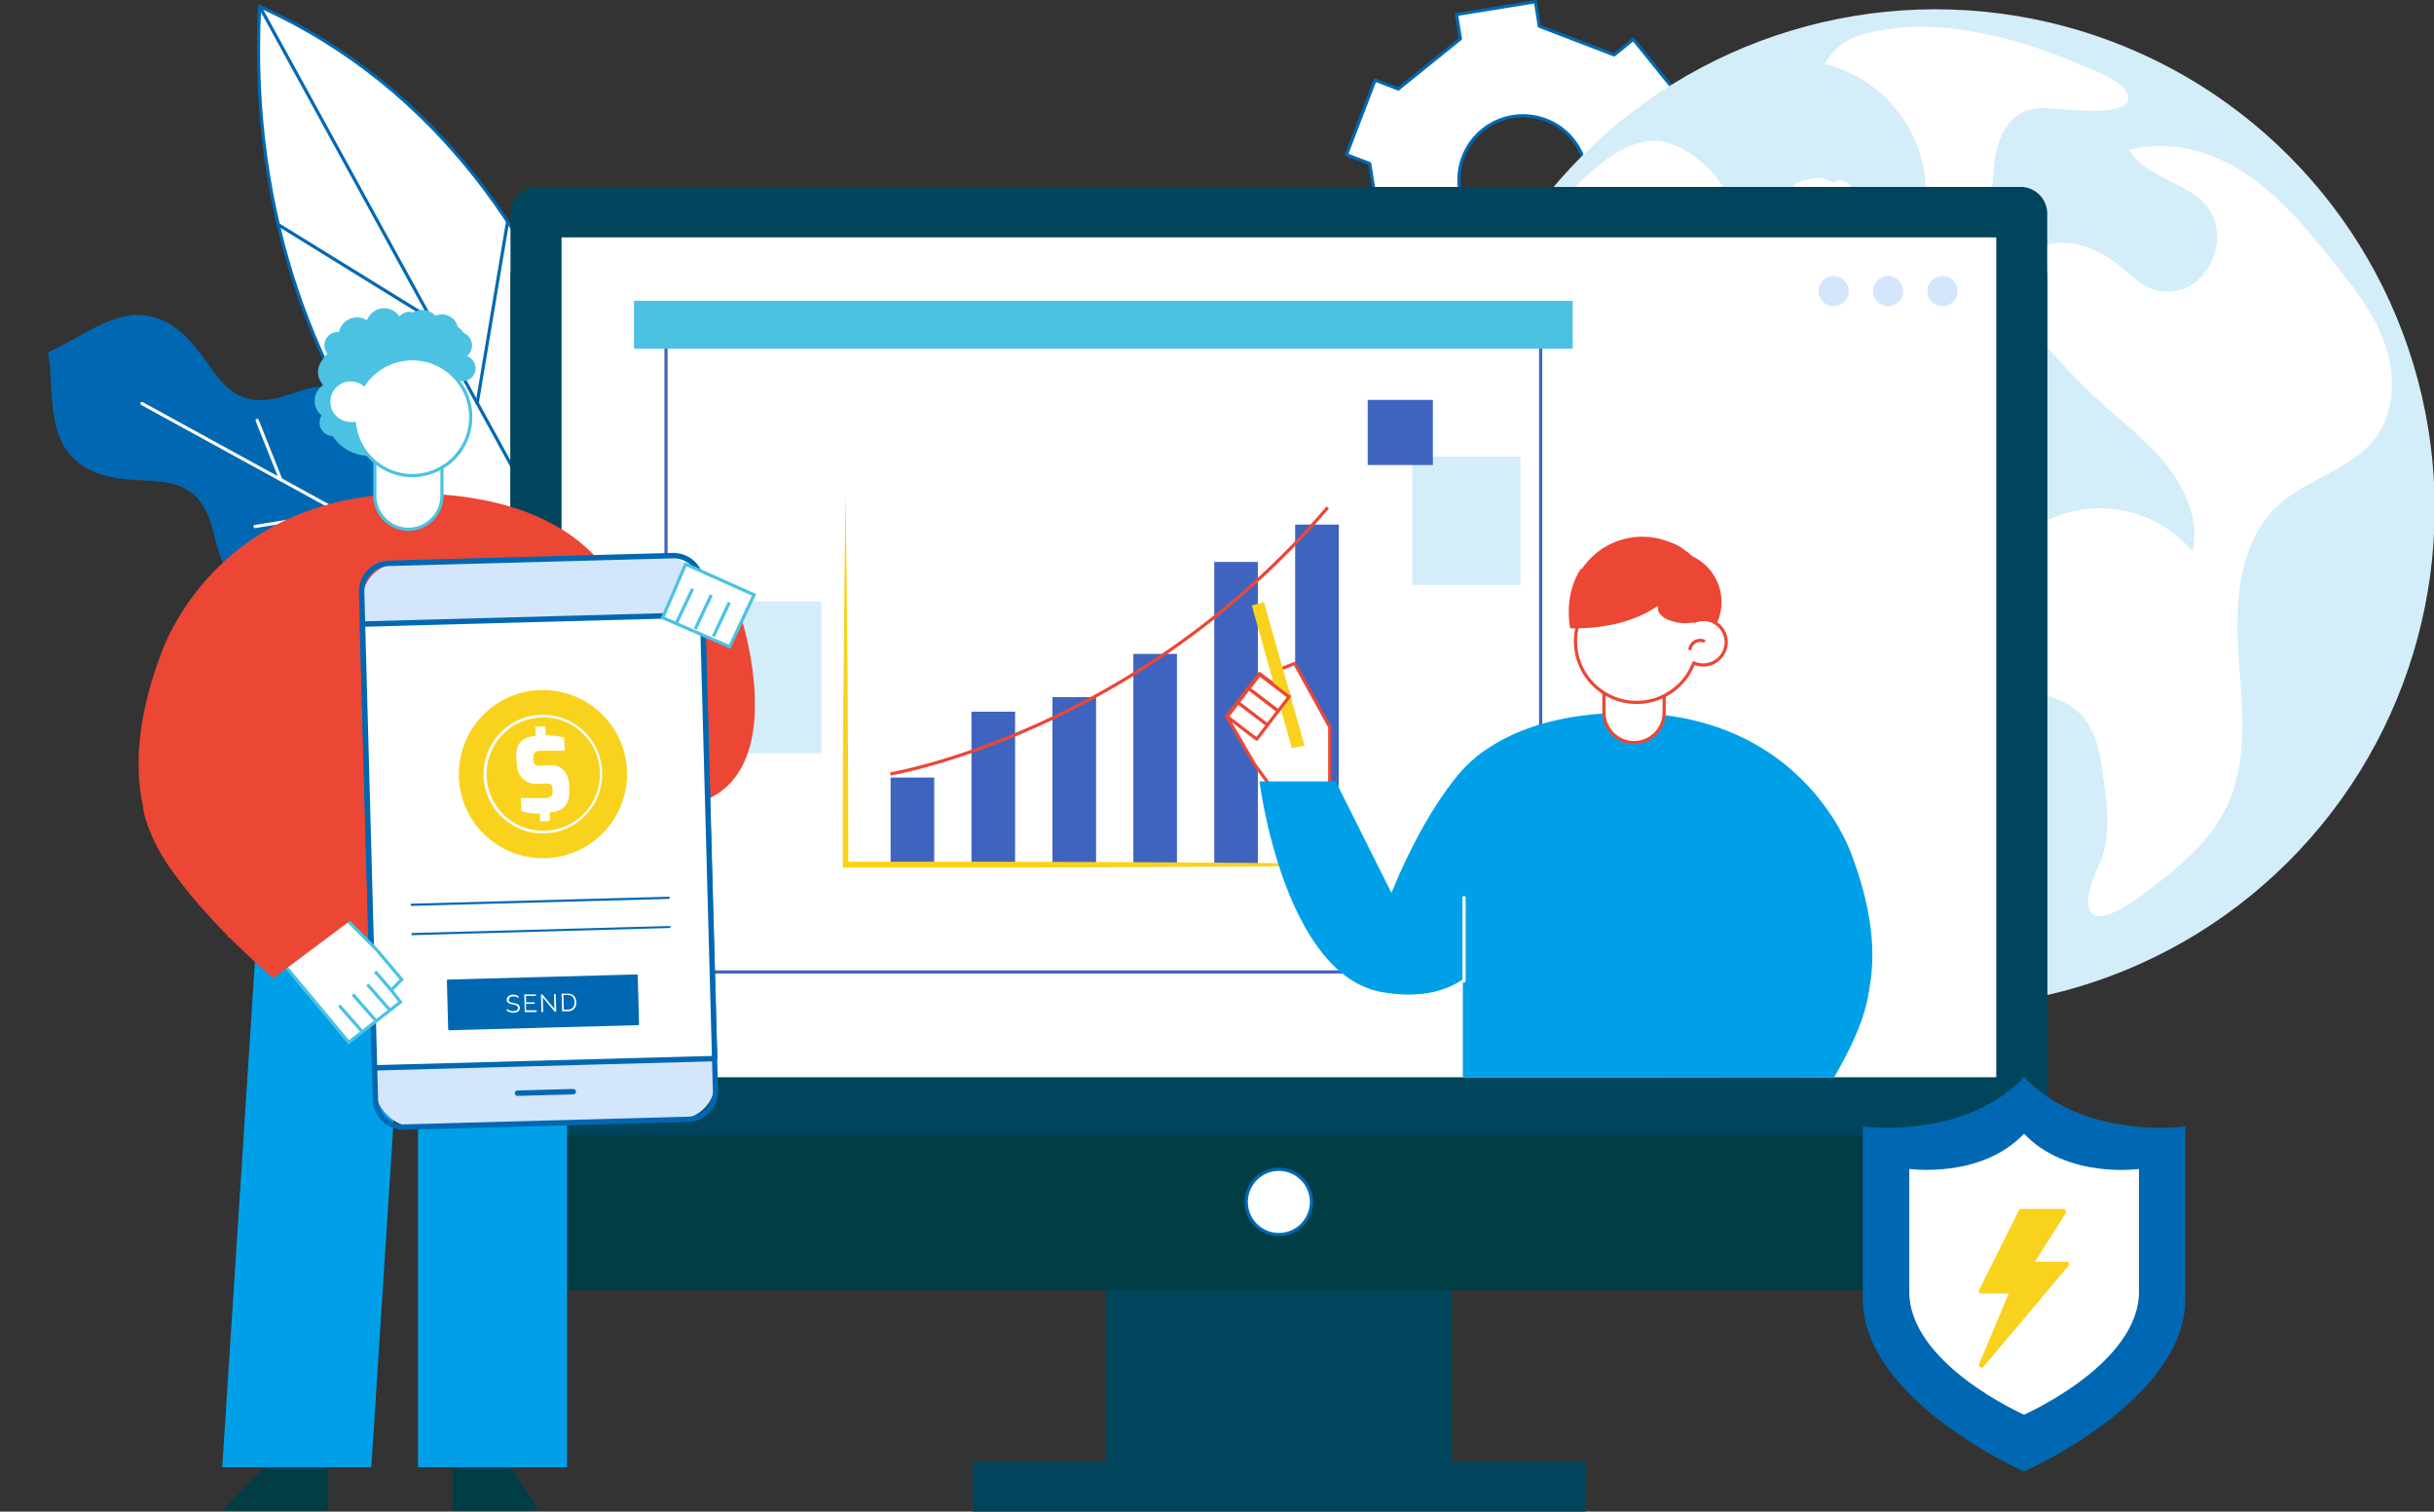 <svg xmlns="http://www.w3.org/2000/svg" xmlns:xlink="http://www.w3.org/1999/xlink" viewBox="0 0 380 236"><rect x="0" y="0" width="380" height="236" fill="#333333" stroke="none"/><defs><style>.cls-1,.cls-14,.cls-18,.cls-6{fill:none;}.cls-11,.cls-16,.cls-2,.cls-20,.cls-4{fill:#fff;}.cls-2{stroke:#0068b2;}.cls-11,.cls-16,.cls-18,.cls-2,.cls-6{stroke-linecap:round;stroke-linejoin:round;}.cls-11,.cls-14,.cls-16,.cls-18,.cls-2,.cls-20,.cls-6{stroke-width:0.5px;}.cls-3{fill:#d3edf9;}.cls-5{fill:#0068b2;}.cls-6{stroke:#fff;}.cls-7{fill:#00455c;}.cls-8{fill:#003d45;}.cls-9{fill:#d4e6fc;}.cls-10{fill:#f9d21e;}.cls-11{stroke:#4264c0;}.cls-12{fill:#4bc2e2;}.cls-13{fill:#3f64c0;}.cls-14,.cls-16,.cls-18{stroke:#ec4635;}.cls-14,.cls-20{stroke-miterlimit:10;}.cls-15{clip-path:url(#clip-path);}.cls-17{fill:#00a0e9;}.cls-19{fill:#ec4635;}.cls-20{stroke:#4bc2e2;}</style><clipPath id="clip-path"><rect class="cls-1" x="190.59" y="80.84" width="109.78" height="87.33" transform="translate(490.95 249.02) rotate(180)"/></clipPath></defs><g id="圖層_3" data-name="圖層 3"><path class="cls-2" d="M261.77,30.59l-1.95-12.32,3-2.45L255,6.13l-3,2.44L240.32,4.09l-.6-3.83-12.33,2L228,6.05l-9.7,7.84-3.62-1.39-4.47,11.65,3.63,1.39,1.94,12.32-3,2.45L220.62,50l3-2.44L235.28,52l.6,3.84,12.33-2-.61-3.83,9.7-7.85,3.62,1.4L265.39,32Zm-14.65,1.05a10,10,0,1,1-5.74-12.89A10,10,0,0,1,247.12,31.64Z"/><circle class="cls-3" cx="301.27" cy="79.23" r="77.72" transform="matrix(0.96, -0.29, 0.29, 0.96, -10.03, 90.7)"/><path class="cls-4" d="M269.41,36.24A24.07,24.07,0,0,1,266.88,39a8.53,8.53,0,0,0-1.51,8.63,8.15,8.15,0,0,1,.88,2.7c0,2.39-2.85,3.65-5.24,3.91s-5.22.36-6.56,2.35c-1.52,2.23.16,5.49,2.63,6.61s5.33.76,8,.37c7.43-1.09,16.6-1.45,20.68,4.8,2.94,4.49,1.71,10.43,0,15.51a6.05,6.05,0,0,1-1.34,2.48A8.61,8.61,0,0,1,281,87.8c-7.64,2.51-10.27,12.26-8.83,20.12s5.65,15,7,22.91c-11.4-2.67-20.33-11.25-28.37-19.7-4.13-4.35-8.43-9.35-8.44-15.32,0-4.29,2.25-8.26,2.86-12.5s-1.56-9.63-5.88-9.75c-1.61,0-3.37.65-4.75-.19a4.61,4.61,0,0,1-1.69-3.09C230,57.14,234.11,43,242.74,32.73c3.5-4.16,10-11.14,16-10.75C264.12,22.32,273.1,30.52,269.41,36.24Z"/><path class="cls-4" d="M249.9,122q.71,2.56,1.43,5.13c.35,1.28.51,3-.71,3.56-1,.43-2-.29-2.75-1a13.78,13.78,0,0,1-3.61-11.57c.53-1.67,3-2.07,4.38-1a4.8,4.8,0,0,1,1.27,4.81"/><path class="cls-4" d="M348.14,124.78c3-7.36,1.75-15.64,1.29-23.57s.33-16.79,6.17-22.23c4.61-4.29,11.67-5.7,15.38-10.78,3-4.11,3-9.81,1.32-14.6s-4.94-8.89-8.14-12.86c-4-5-8.15-10-13.47-13.56s-12.1-5.51-18.27-3.75c2.49,4.31,8.78,4.84,12,8.63,3.56,4.17,1.25,11.7-4.05,13.2a7.18,7.18,0,0,1-3.68.09c-2.19-.58-3.85-2.29-5.61-3.72-2.87-2.35-6.52-4.1-10.21-3.66s-7.16,3.71-6.79,7.39c.21,2,1.46,3.78,2.72,5.39a102.43,102.43,0,0,0,12.2,13c3.41,3,7.05,5.91,9.79,9.57s4.51,8.33,3.52,12.78a18.87,18.87,0,0,0-31.69,4.43c-1,2.3-2.15,5.27-4.67,5.38-2.11,2.4-1,6.38,1.44,8.44s5.74,2.72,8.87,3.4,6.42,1.53,8.63,3.83c2.42,2.53,3,6.23,3.47,9.68.61,4.48,1.19,9.19-.47,13.4a25.86,25.86,0,0,0-1.7,4.34c-1.62,8.26,7.25,1.55,9.52-.22C340.76,134.91,345.65,130.84,348.14,124.78Z"/><path class="cls-4" d="M320.23,16.94a10.86,10.86,0,0,0-3.69.28c-2.75.87-4.33,3.78-4.91,6.59s-.42,5.73-1.12,8.51c-.5,2-1.7,4.09-3.72,4.52-2.23.49-4.39-1.34-5.25-3.44s-.82-4.42-1.15-6.66A20.79,20.79,0,0,0,284.91,10,9.33,9.33,0,0,1,291,5.32c7.23-2,15.07-1.1,22.23.75A70.56,70.56,0,0,1,324,9.79c2,.88,7.34,2.62,8.15,4.84C333.55,18.53,322.59,17,320.23,16.94Z"/><path class="cls-4" d="M286.3,28.53c1.07-1,3,.16,3.1,1.6A3.72,3.72,0,0,1,287,33.41a30,30,0,0,1-4.21,1.11,3.36,3.36,0,0,1-1.82.19c-1-.32-1.34-1.61-1.23-2.66a8.68,8.68,0,0,0,.23-3.15,8.18,8.18,0,0,1,4.51-1.11"/><path class="cls-5" d="M7.53,55.06c1.14,6.86-1,16.16,8.53,19.09,6.58,2,13.67-1.24,16.66,6.92,1.19,3.24,1.05,6.54,3.9,8.92,2.48,2.06,6,2.4,9.08,2.67,2.65.24,6.11-.33,8.65.54,4.16,1.42,4.18,5.08,5.74,8.64,1.48,3.39,3.87,6.51,7.51,7.8,4.82,1.7,9-1.22,13.65-.91,0,0,18.31-2.14,11.24-20.49-1.67-4.34-2.55-8.85-6.58-12-3-2.38-7-2.71-10.61-2.14-3.84.6-6.93,2.55-10.37-.19-2.1-1.68-3.48-4.9-5.1-7-1.89-2.45-4.06-5.24-7.14-6.22-3.53-1.13-6.25.77-9.61,1.51-8.49,1.87-9.56-5.87-14.8-10.32C20.69,45.41,14,52.21,7.6,54.94Z"/><line class="cls-6" x1="22.16" y1="63" x2="96.9" y2="103.98"/><line class="cls-6" x1="39.82" y1="82.2" x2="53.2" y2="80.02"/><line class="cls-6" x1="79.89" y1="94.66" x2="78.06" y2="82.61"/><line class="cls-6" x1="43.84" y1="74.89" x2="40.15" y2="65.63"/><path class="cls-2" d="M87.58,100.9S37,69.28,40.53,1c57,25.68,60.65,99.69,60.65,99.69Z"/><line class="cls-2" x1="43.46" y1="35.08" x2="67.3" y2="49.8"/><line class="cls-2" x1="74.5" y1="62.93" x2="79.25" y2="34.6"/><line class="cls-2" x1="84.97" y1="44.23" x2="79.92" y2="72.83"/><line class="cls-2" x1="40.53" y1="0.99" x2="95.51" y2="101.24"/><rect class="cls-7" x="172.66" y="198.94" width="54" height="29.22" transform="translate(399.32 427.1) rotate(180)"/><rect class="cls-8" x="79.7" y="38.97" width="239.92" height="162.46" rx="4.18" transform="translate(399.32 240.39) rotate(180)"/><path class="cls-7" d="M79.7,29.18H319.62a0,0,0,0,1,0,0V173.07a4.18,4.18,0,0,1-4.18,4.18H83.88a4.18,4.18,0,0,1-4.18-4.18V29.18A0,0,0,0,1,79.7,29.18Z" transform="translate(399.32 206.43) rotate(180)"/><rect class="cls-4" x="87.66" y="37.06" width="223.99" height="131.12" transform="translate(399.32 205.24) rotate(180)"/><rect class="cls-7" x="151.85" y="228.16" width="95.62" height="7.97" transform="translate(399.32 464.28) rotate(180)"/><path class="cls-2" d="M194.57,187.65a5.09,5.09,0,1,0,5.09-5.09A5.09,5.09,0,0,0,194.57,187.65Z"/><circle class="cls-9" cx="303.26" cy="45.45" r="2.36"/><circle class="cls-9" cx="294.77" cy="45.45" r="2.36"/><circle class="cls-9" cx="286.28" cy="45.45" r="2.36"/></g><g id="圖層_2" data-name="圖層 2"><path class="cls-5" d="M316,168.15c-9.46,9.94-25.17,7.7-25.17,7.7v26.94c0,15.88,25.17,26.94,25.17,26.94s25.18-11.06,25.18-26.94V175.85S325.45,178.09,316,168.15Z"/><path class="cls-4" d="M316,177c-6.73,7.08-17.92,5.49-17.92,5.49v19.18c0,11.31,17.92,19.19,17.92,19.19s17.94-7.88,17.94-19.19V182.5S322.72,184.09,316,177Z"/><path class="cls-10" d="M323,197.23a.41.41,0,0,0-.38-.24H317.7l4.83-7.63a.4.4,0,0,0,0-.42.41.41,0,0,0-.36-.21h-6.61a.42.42,0,0,0-.37.23L309,201.35a.41.41,0,0,0,0,.4.43.43,0,0,0,.36.2h4.24l-4.62,11a.41.41,0,0,0,.16.51.42.42,0,0,0,.53-.08l13.22-15.7A.41.41,0,0,0,323,197.23Z"/><rect class="cls-11" x="103.98" y="50.98" width="136.55" height="100.76"/><rect class="cls-12" x="98.98" y="46.97" width="146.55" height="7.47"/><rect class="cls-13" x="139.04" y="121.39" width="6.81" height="13.59"/><rect class="cls-13" x="151.67" y="111.11" width="6.81" height="23.86"/><rect class="cls-13" x="164.31" y="108.84" width="6.81" height="26.14"/><rect class="cls-13" x="176.94" y="102.09" width="6.81" height="32.88"/><rect class="cls-13" x="189.57" y="87.73" width="6.81" height="47.25"/><rect class="cls-13" x="202.2" y="81.9" width="6.81" height="53.08"/><path class="cls-10" d="M132,76.87l.19,14.53.13,14.52q.12,14.53.12,29.06l-.44-.45,21.84,0,21.84.06,21.84.14L215,135l-17.47.26-21.84.14-21.84.06-21.84,0h-.44V135c0-9.69,0-19.37.13-29.06l.13-14.52Z"/><path class="cls-14" d="M139,120.83s38.28-6.37,68.28-41.6"/><rect class="cls-3" x="220.48" y="71.29" width="16.9" height="20.02"/><rect class="cls-3" x="108.23" y="93.9" width="20" height="23.7"/><rect class="cls-13" x="213.53" y="62.43" width="10.17" height="10.17"/><g class="cls-15"><polygon class="cls-16" points="207.6 123.8 207.6 113.5 202.13 103.58 199.59 104.58 201.31 108.69 196.63 105.16 191.5 111.83 195.83 119.28 198.6 123.09 207.6 123.8"/><polygon class="cls-17" points="279.87 173.33 228.38 173.33 228.38 142.78 279.87 150.47 279.87 173.33"/><path class="cls-17" d="M222.5,136.51c0-17.15,13.14-24.81,30.29-25.22h1.07c25.8,0,33.94,18.75,35.16,22,2.81,7.45,4.55,15.81,2.19,23.63a24.74,24.74,0,0,1-10.16,13.25c-1.43.95-3.65,1-5.35,1.27a35,35,0,0,1-5.41.42,19.11,19.11,0,0,1-6.86-1.24,6.4,6.4,0,0,1-2.67-1.58,9.23,9.23,0,0,0-2.73-2,95.65,95.65,0,0,0-9.4-4.44Z"/><path class="cls-16" d="M255.11,115.93h0a4.7,4.7,0,0,1-4.7-4.71V95.94h9.4v15.28A4.7,4.7,0,0,1,255.11,115.93Z"/><path class="cls-16" d="M269.44,100.87a3.58,3.58,0,0,1-4.15,2.89,3,3,0,0,1-.85-.27,9.63,9.63,0,0,1-2.06,3.25A9.54,9.54,0,1,1,264.53,97a3.57,3.57,0,0,1,4.91,3.92Z"/><path class="cls-18" d="M263.85,101.28a1.62,1.62,0,0,1,2.13-1.21"/><path class="cls-17" d="M233.93,145.06s-2.75,12.54-18.14,9.84S196.63,122,196.63,122h11.9l8.71,17.41s6.32-16.36,14.23-22C236.29,114,233.93,145.06,233.93,145.06Z"/><line class="cls-6" x1="228.57" y1="140.14" x2="228.57" y2="153.16"/><path class="cls-19" d="M261.52,84.94a13.92,13.92,0,0,0-7.86-.14A13.57,13.57,0,0,0,247,88.87s-.14-.26-.38.22a11.87,11.87,0,0,0-1.36,3.37,14.48,14.48,0,0,0-.12,5.64c4.8.07,9.76-.81,13.72-3.53a1.66,1.66,0,0,0,.42,1.43,3.47,3.47,0,0,0,1.3.82,7,7,0,0,0,3.59.39,16.54,16.54,0,0,1,1.69-.28,4,4,0,0,1,2.14.46A7.88,7.88,0,0,0,264.51,87a2.14,2.14,0,0,1-.5-.32,10.84,10.84,0,0,0-2.73-1.82"/><path class="cls-19" d="M245.07,94.65a11.33,11.33,0,0,1,22.64,0"/><path class="cls-17" d="M273.61,140.1c2.88,3.85,3.25,8.36,2.39,12.74-1.87,9.64-9.67,18.66-9.67,18.66l13.54,6.32s13-16.59,11.94-25.78"/><polygon class="cls-10" points="203.67 116.43 197.33 94 195.43 94.51 201.68 116.78 203.67 116.43"/><rect class="cls-16" x="196.71" y="105.27" width="2.77" height="5.77" transform="translate(404.23 16.23) rotate(127.33)"/><rect class="cls-16" x="195.03" y="107.48" width="2.77" height="5.77" transform="translate(403.27 21.11) rotate(127.33)"/><rect class="cls-16" x="193.37" y="109.66" width="2.77" height="5.78" transform="translate(402.34 25.94) rotate(127.33)"/></g><path class="cls-19" d="M25.32,101.62C26.68,98,35.78,77.05,64.59,77.05l1.19,0c9.41.22,17.73,2.4,23.77,6.83l0,0,.14.11.26.19c.29.22.57.45.85.69l.25.21.32.29a23.35,23.35,0,0,1,3,3.16c6.46,7.89,11.09,19.89,11.09,19.89L106,96.32h9.69s8.63,26.42-8.55,29.45c-6.52,1.14-11-.16-14.07-2.22v22.81H49.77a10.06,10.06,0,0,1-8.48.21l-.49-.21H35.53v-2.72C15,131.11,22.51,109,25.32,101.62Z"/><polygon class="cls-8" points="34.7 235.85 43.68 226.62 51.26 226.62 51.26 235.85 34.7 235.85"/><polygon class="cls-8" points="84.08 235.85 78.28 226.62 70.69 226.62 70.69 235.85 84.08 235.85"/><polygon class="cls-17" points="88.53 146.19 88.53 229.06 65.26 229.06 65.26 162.95 62.23 162.95 57.97 229.06 34.7 229.06 38.97 162.95 40.05 146.19 88.53 146.19"/><path class="cls-12" d="M60.12,71s-9.26,2.39-9.81-8.87S67.83,46.86,72.08,51.56,60.12,71,60.12,71Z"/><path class="cls-2" d="M59.16,65.43A1.32,1.32,0,0,0,57.73,64"/><rect class="cls-9" x="57.52" y="87.33" width="53.12" height="88.05" rx="5.95" transform="translate(-3.53 2.33) rotate(-1.56)"/><path class="cls-2" d="M107.43,174.93l-44.29,1.21a4.59,4.59,0,0,1-4.7-4.46l-2.15-79.2a4.59,4.59,0,0,1,4.45-4.71L105,86.57a4.58,4.58,0,0,1,4.7,4.45l2.15,79.21A4.59,4.59,0,0,1,107.43,174.93ZM60.75,88.12a4.24,4.24,0,0,0-4.12,4.35l2.15,79.2a4.25,4.25,0,0,0,4.35,4.12l44.29-1.2a4.25,4.25,0,0,0,4.12-4.35L109.39,91A4.24,4.24,0,0,0,105,86.92Z"/><rect class="cls-4" x="57.52" y="96.7" width="53.12" height="69.3" transform="translate(-3.53 2.33) rotate(-1.56)"/><path class="cls-2" d="M111.58,165.44l-53.1,1.45a.18.18,0,0,1-.18-.17L56.42,97.44a.17.17,0,0,1,.17-.18l53.1-1.44a.17.17,0,0,1,.18.17l1.88,69.28A.17.17,0,0,1,111.58,165.44Zm-52.94,1.1,52.76-1.44-1.87-68.93L56.77,97.6Z"/><path class="cls-9" d="M80.8,170.67l8.7-.24Z"/><path class="cls-2" d="M89.5,170.61l-8.69.23a.17.17,0,0,1-.18-.17.17.17,0,0,1,.17-.17l8.69-.24a.17.17,0,0,1,.18.17A.18.18,0,0,1,89.5,170.61Z"/><path class="cls-4" d="M64.28,141.25l40.12-1.09Z"/><path class="cls-5" d="M104.4,140.34l-40.12,1.09a.18.18,0,0,1-.17-.17.16.16,0,0,1,.16-.18L104.39,140a.17.17,0,0,1,.18.17A.18.18,0,0,1,104.4,140.34Z"/><path class="cls-4" d="M64.4,145.8l40.12-1.09Z"/><path class="cls-5" d="M104.53,144.88,64.41,146a.17.17,0,0,1-.18-.17.17.17,0,0,1,.17-.17l40.12-1.09a.18.18,0,0,1,.18.16A.18.18,0,0,1,104.53,144.88Z"/><rect class="cls-5" x="70.04" y="152.7" width="29.46" height="7.58" transform="translate(-4.22 2.36) rotate(-1.56)"/><path class="cls-5" d="M99.6,160.05l-29.45.8a.19.19,0,0,1-.18-.17l-.2-7.58a.16.16,0,0,1,.17-.17l29.44-.8a.16.16,0,0,1,.18.16l.21,7.58A.18.18,0,0,1,99.6,160.05Zm-29.29.45,29.11-.79-.2-7.23-29.1.79Z"/><path class="cls-4" d="M80.9,155.83a.94.94,0,0,0-.32-.21,1,1,0,0,0-.44-.06.76.76,0,0,0-.53.15.46.46,0,0,0-.16.38.39.39,0,0,0,0,.2.35.35,0,0,0,.14.13,1.33,1.33,0,0,0,.24.1l.35.07.4.1a1.26,1.26,0,0,1,.31.13.63.63,0,0,1,.19.21.71.71,0,0,1,.08.31.67.67,0,0,1-.07.33.59.59,0,0,1-.2.24,1.12,1.12,0,0,1-.31.15,1.79,1.79,0,0,1-1.51-.32l.13-.22a1.41,1.41,0,0,0,.18.14l.23.12.27.07a1.51,1.51,0,0,0,.3,0,1,1,0,0,0,.51-.13.4.4,0,0,0,.18-.37.37.37,0,0,0-.06-.21.46.46,0,0,0-.16-.15,1.28,1.28,0,0,0-.26-.1,3,3,0,0,0-.37-.08,3,3,0,0,1-.38-.1.8.8,0,0,1-.28-.13.52.52,0,0,1-.17-.19.72.72,0,0,1-.07-.28.77.77,0,0,1,.07-.34.67.67,0,0,1,.19-.25,1,1,0,0,1,.31-.16,1.59,1.59,0,0,1,.39-.07,1.22,1.22,0,0,1,.89.3Z"/><path class="cls-4" d="M83.78,157.75V158l-1.85,0-.08-2.75,1.82,0v.24l-1.54,0,0,1,1.34,0v.23l-1.35,0,0,1Z"/><path class="cls-4" d="M84.74,155.71,84.8,158h-.27l-.07-2.75h.21l1.88,2.24-.06-2.28h.27l.08,2.75H86.6Z"/><path class="cls-4" d="M87.76,157.88l-.08-2.75.94,0a1.5,1.5,0,0,1,.58.1,1.19,1.19,0,0,1,.42.28,1.24,1.24,0,0,1,.26.43,1.84,1.84,0,0,1,.1.53,2,2,0,0,1-.08.57,1.14,1.14,0,0,1-.26.44,1.06,1.06,0,0,1-.4.29,1.53,1.53,0,0,1-.55.12Zm1.94-1.43a1.34,1.34,0,0,0-.08-.46,1.13,1.13,0,0,0-.21-.35.87.87,0,0,0-.34-.22,1,1,0,0,0-.44-.08l-.67,0,.06,2.28.67,0a1.24,1.24,0,0,0,.45-.1,1,1,0,0,0,.32-.25,1.18,1.18,0,0,0,.19-.37A1.33,1.33,0,0,0,89.7,156.45Z"/><polygon class="cls-20" points="107.04 88.08 103.46 96.44 113.91 100.97 117.73 92.87 107.04 88.08"/><line class="cls-20" x1="105.63" y1="97.22" x2="108.13" y2="91.92"/><line class="cls-20" x1="108.55" y1="98.19" x2="111.05" y2="92.88"/><line class="cls-20" x1="111.37" y1="99.36" x2="113.87" y2="94.06"/><polygon class="cls-20" points="53.99 143.44 58.83 148.31 62.72 152.92 61.08 154.56 62.52 156.45 54.45 162.72 43.95 150.12 53.99 143.44"/><line class="cls-20" x1="60.84" y1="157.66" x2="57.37" y2="153.71"/><line class="cls-20" x1="58.57" y1="159.22" x2="55.09" y2="155.26"/><line class="cls-20" x1="56.43" y1="160.93" x2="52.96" y2="156.98"/><line class="cls-20" x1="61.13" y1="154.64" x2="58.57" y2="151.68"/><path class="cls-12" d="M62.25,49.55a2.07,2.07,0,0,1,2.27-.78,2.85,2.85,0,0,1,3.47.52,2.53,2.53,0,0,1,3.53,2.53,2.12,2.12,0,0,1,1.38,3.77,2,2,0,0,1-1.35,3.81L62.32,52A2.09,2.09,0,0,1,62.25,49.55Z"/><path class="cls-12" d="M53.82,58.88a3,3,0,0,0,1.46.39,1.06,1.06,0,0,0,1-.93c0-.23-.1-.48,0-.68s.47-.23.74-.25a2.06,2.06,0,0,0,1.86-1.83.88.88,0,0,0,1.17-.09,4.65,4.65,0,0,0,.71-1.09,1.34,1.34,0,0,1,1-.74,3.6,3.6,0,0,0,.73,0c.41-.11.53-.64.52-1.07s-.05-.92.27-1.21.74-.22,1.14-.23.88-.19.91-.58a.76.76,0,0,0-.24-.56,2.12,2.12,0,0,0-2.59-.36A2.85,2.85,0,0,0,57.3,50a2.9,2.9,0,0,0-4.38,1.84,2.09,2.09,0,0,0-1.8,3.41,2,2,0,0,0-.8,1.75,1.14,1.14,0,0,0,1.47.93,1.19,1.19,0,0,0,.71,1.42A1.21,1.21,0,0,0,54,58.76"/><path class="cls-12" d="M57,67.1A3.12,3.12,0,0,0,58,66a1.05,1.05,0,0,0-.39-1.33c-.21-.1-.47-.12-.6-.31s0-.53.1-.78a2.06,2.06,0,0,0-.83-2.48A.88.88,0,0,0,56.67,60,4.5,4.5,0,0,0,56,58.85a1.38,1.38,0,0,1-.23-1.23c.1-.22.3-.4.35-.64.08-.42-.34-.75-.73-.93s-.85-.37-1-.78a1.67,1.67,0,0,1,.29-1.12c.16-.36.21-.88-.13-1.08a.78.78,0,0,0-.6,0,2.11,2.11,0,0,0-1.46,2.16,2.86,2.86,0,0,0-2,4.89,2.89,2.89,0,0,0-.27,4.73A2.1,2.1,0,0,0,52.56,68a2,2,0,0,0,1.22,1.49,1.14,1.14,0,0,0,1.48-.92,1.19,1.19,0,0,0,1.59,0,1.21,1.21,0,0,0,.08-1.59"/><path class="cls-10" d="M84,107.75A13.13,13.13,0,1,0,97.87,120.1,13.13,13.13,0,0,0,84,107.75Z"/><path class="cls-4" d="M85.3,130.1A9.26,9.26,0,1,1,94,120.32,9.27,9.27,0,0,1,85.3,130.1Zm-1-18.08a8.85,8.85,0,1,0,9.35,8.32A8.86,8.86,0,0,0,84.26,112Z"/><path class="cls-4" d="M80.59,118.18c-.11-2.33,1.28-3.16,3.07-3.31l-.08-1.4,1.55-.08.08,1.41a11.12,11.12,0,0,1,2.85.34l.11,2.07c-1,0-2.74,0-3.54,0s-1.41.14-1.36,1l0,.4c0,.71.35,1,1.21.92l1.3-.06c2.42-.13,3,1.81,3.1,3.12l0,.68c.15,2.77-1.46,3.48-3.08,3.57l.07,1.33-1.55.08L84.3,127a8.57,8.57,0,0,1-2.88-.34l-.11-2.07c.65,0,2.26,0,3.77,0,.69,0,1.23-.22,1.19-.93l0-.47c0-.58-.23-.93-1-.88l-1.26.07a3,3,0,0,1-3.31-3.12Z"/><path class="cls-19" d="M41,110c-7.29,15.57,15.06,32.71,15.06,32.71l-13.37,10s-18.55-15.33-20.37-26.6"/><path class="cls-20" d="M63.78,82.63h0A5.25,5.25,0,0,0,69,77.38V65.43H58.52V77.38A5.26,5.26,0,0,0,63.78,82.63Z"/><path class="cls-20" d="M51.34,62.44a3.42,3.42,0,0,0,3.13,3.68,3.5,3.5,0,0,0,.86,0,9.13,9.13,0,0,0,8.33,8.1A9.12,9.12,0,1,0,56.83,60,3.47,3.47,0,0,0,55,59.3,3.42,3.42,0,0,0,51.34,62.44Z"/></g></svg>